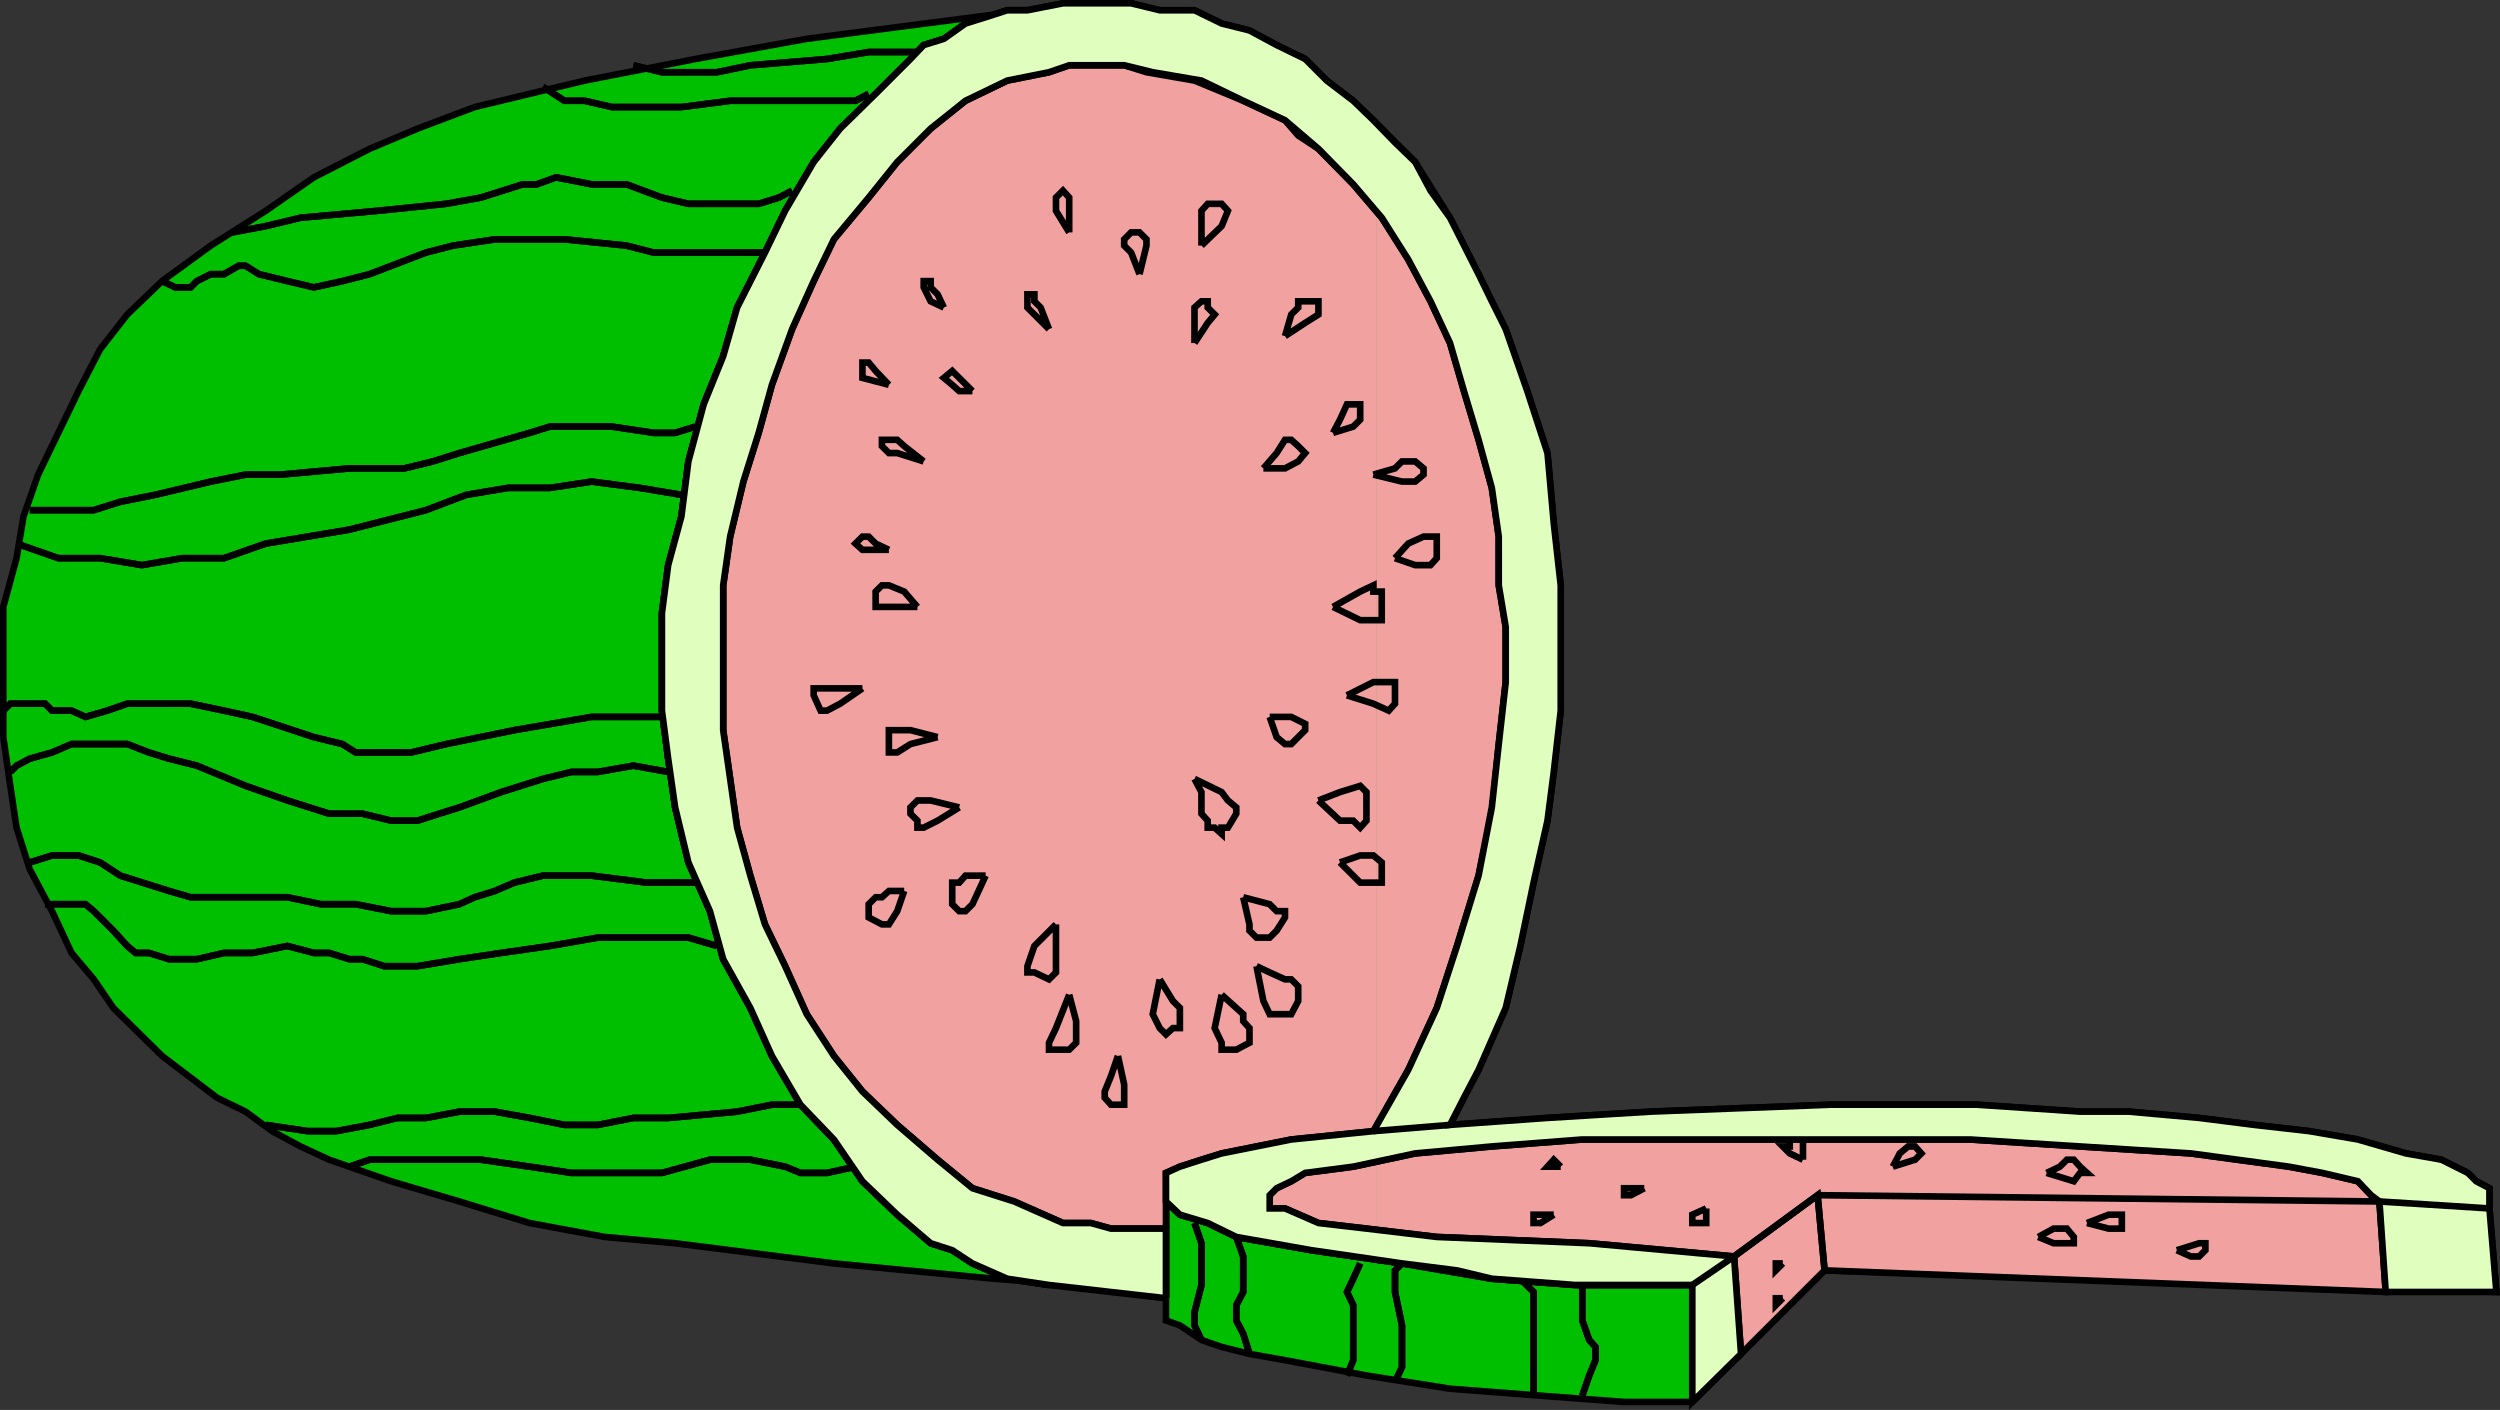 <svg xmlns="http://www.w3.org/2000/svg" width="359.096" height="202.516"><rect width="100%" height="100%" fill="#333333" stroke="none"/><path fill="#00bf00" stroke="#000" stroke-miterlimit="10" stroke-width=".952" d="m167.476 186.476-12.898-1.898-11.801-.903-23-2.199-22.801-2.898-10.098-.903-10.8-2-10.102-3.097-9.797-2.903-8.902-3.097-4.098-1.903-4.101-2.199-3.801-2.8-4.098-2-7.902-6-7-6.9-2.801-4.1-3.2-3.798-2.8-6-3.2-6-1.898-6-.902-6-1-7V87.175l1.902-7 1-6 2.098-6 2.902-6 2.899-6 3.101-6 3.899-5 5-4.797 7-5.101 7.902-5 6.899-4.801 8-4.098 6.898-2.902 8.203-3.098 7.899-1.902 7.898-1.898 15.902-3.102 16-2.898 31.7-4.102 5.101-1h9.797l4.102 1h5l3.898 1.902 4 1 3.902 2.098 4.098 2 3.102 3.102 3.8 2.898 2.899 2.8 6 6 5 8 4.101 8.102 3.899 7.899 3.101 8.898 2.899 8.903.902 10.097 1 8.903v18l-1 8.8-.902 7-2 8.899-1.899 9.101-2.101 8.899-3.899 8.898-2.101 4-2 3.903 14-1 14.8-.903 26-1h20.801l14.899 1h7l10.101.903 7.899 1 7.902.898 7 1.2 6.899 2 5.101.902 3.797 1.898 1.203 1.2 1.899 1v2.902l1 12-96.5-3.102-19 18.902h-9.801l-12-.902-13-1-12-1.898-11.7-2.2-5.101-.902-4-1-2.898-1-3.102-2.098-2-.703v-3.199"/><path fill="none" stroke="#000" stroke-miterlimit="10" stroke-width=".952" d="m150.68 184.578-6-.903-5-2.199-2.903-1.898-3.098-1-4.8-4.102-5-4.8-4.102-6-4.801-5-4.098-7-3.101-6.9-3.899-7-1.902-6.898-3.098-7-1.902-7.902-1-7-.898-6.898v-14l.898-6.903 1.902-7 1-7.898 2.2-8.2 2.8-6.902 2-7 4-7.898 2.899-6 4.101-7 3.801-4.801 5.098-5 5-5 1.902-2 2.899-.898 3.101-2.2 2.899-.902 3.101-1h2.899"/><path fill="none" stroke="#000" stroke-miterlimit="10" stroke-width=".952" d="m150.68 184.578-6-.903-5-2.199-2.903-1.898-3.098-1-4.8-4.102-5-4.8-4.102-6-4.801-5-4.098-7-3.101-6.9-3.899-7-1.902-6.898-3.098-7-1.902-7.902-1-7-.898-6.898v-14l.898-6.903 1.902-7 1-7.898 2.2-8.2 2.8-6.902 2-7 4-7.898 2.899-6 4.101-7 3.801-4.801 5.098-5 5-5 1.902-2 2.899-.898 3.101-2.2 2.899-.902 3.101-1h2.899"/><path fill="none" stroke="#000" stroke-miterlimit="10" stroke-width=".952" d="M167.476 176.476h-7.898l-2.899-.8h-4l-7-3.098-6-1.903-5-4.097-5.8-5-5-4.801-4.102-5.102-3.899-6-3.101-6.898-2.899-6-2.101-7-1.899-6.899-2-14v-20.8l1-7 1.899-7.903 2.199-7 1.902-6.898 2.899-8 3.101-6.899 2.899-6 5-6 4.101-5.101 4.801-4.801 5-4 6-2.898 6-1.2 2.899-1h7.898l4.102 1 7 1.2 6 2.898 6 2.8 4.8 4.102 5 5.098 4.098 4.8 3.8 6 3.2 6 2.8 6 2 6.9 2.102 7 1.899 6.902 1 7v7l1 6v7.898l-1 8.902-1 9.098-1.899 9.8-3.101 10.102-2.899 8.899-4.101 8.898-5 8.801"/><path fill="none" stroke="#000" stroke-miterlimit="10" stroke-width=".952" d="M167.476 176.476h-7.898l-2.899-.8h-4l-7-3.098-6-1.903-5-4.097-5.8-5-5-4.801-4.102-5.102-3.899-6-3.101-6.898-2.899-6-2.101-7-1.899-6.899-2-14v-20.8l1-7 1.899-7.903 2.199-7 1.902-6.898 2.899-8 3.101-6.899 2.899-6 5-6 4.101-5.101 4.801-4.801 5-4 6-2.898 6-1.2 2.899-1h7.898l4.102 1 7 1.2 6 2.898 6 2.8 4.8 4.102 5 5.098 4.098 4.8 3.8 6 3.2 6 2.8 6 2 6.9 2.102 7 1.899 6.902 1 7v7l1 6v7.898l-1 8.902-1 9.098-1.899 9.8-3.101 10.102-2.899 8.899-4.101 8.898-5 8.801"/><path fill="none" stroke="#000" stroke-miterlimit="10" stroke-width=".952" d="m208.277 161.578-15.801.898-13 2.2-5 1-3.797 1.902-3.203.898v18"/><path fill="none" stroke="#000" stroke-miterlimit="10" stroke-width=".952" d="m208.277 161.578-15.801.898-13 2.2-5 1-3.797 1.902-3.203.898v18"/><path fill="none" stroke="#000" stroke-miterlimit="10" stroke-width=".952" d="M167.476 170.675v1.903l2 1.898 4 1.2 4.102 2 10.8 1.902 13 1.898 12.899 2.2 12 .902h16.8"/><path fill="none" stroke="#000" stroke-miterlimit="10" stroke-width=".952" d="M167.476 170.675v1.903l2 1.898 4 1.2 4.102 2 10.8 1.902 13 1.898 12.899 2.2 12 .902h16.8m.001 16.8v-16.8l18-12.903 1 10.801"/><path fill="none" stroke="#000" stroke-miterlimit="10" stroke-width=".952" d="M243.078 201.378v-16.8l18-12.903 1 10.801"/><path fill="none" stroke="#000" stroke-miterlimit="10" stroke-width=".952" d="m250.078 194.476-1-14-20.801-1.898-21.899-.903-10.101-1.199-6.899-.8-4.8-2.098h-2.2v-1.903l1-1 2.098-1 2-1.199 6.902-.898 8.899-1.903 11-1 13-1h55.699l15.8 1 15.903 1 14.098 1.903 4.8.898 5.102 1.2 1.899 2 1.199.902.902 13"/><path fill="none" stroke="#000" stroke-miterlimit="10" stroke-width=".952" d="m250.078 194.476-1-14-20.801-1.898-21.899-.903-10.101-1.199-6.899-.8-4.8-2.098h-2.2v-1.903l1-1 2.098-1 2-1.199 6.902-.898 8.899-1.903 11-1 13-1h55.699l15.8 1 15.903 1 14.098 1.903 4.8.898 5.102 1.2 1.899 2 1.199.902.902 13m14.899-12-96.5-1.903m96.5 1.903-96.5-1.903"/><path fill="none" stroke="#000" stroke-miterlimit="10" stroke-width=".952" d="M227.277 184.578v5.097l1 2.801.902 1v1.902l-.902 2.2-1 2.898"/><path fill="none" stroke="#000" stroke-miterlimit="10" stroke-width=".952" d="M227.277 184.578v5.097l1 2.801.902 1v1.902l-.902 2.2-1 2.898m-7 0v-14.898l-1.899-1.903"/><path fill="none" stroke="#000" stroke-miterlimit="10" stroke-width=".952" d="M220.277 200.476v-14.898l-1.899-1.903m-17-2.199-1 1v3.102l1 4.8v6l-1 2.098"/><path fill="none" stroke="#000" stroke-miterlimit="10" stroke-width=".952" d="m201.378 181.476-1 1v3.102l1 4.8v6l-1 2.098m-6.902-.898.902-2.2v-7.902l-.902-1.898.902-1.903 1-2.199"/><path fill="none" stroke="#000" stroke-miterlimit="10" stroke-width=".952" d="m193.476 197.578.902-2.2v-7.902l-.902-1.898.902-1.903 1-2.199m-17.8-3.801 1 2.801v5.102l-1 1.898v2.2l1 1.902.898 2.898"/><path fill="none" stroke="#000" stroke-miterlimit="10" stroke-width=".952" d="m177.578 177.675 1 2.801v5.102l-1 1.898v2.2l1 1.902.898 2.898m-6.898-2-1-2.098v-1.902l1-3.898v-6l-1-2.903"/><path fill="none" stroke="#000" stroke-miterlimit="10" stroke-width=".952" d="m172.578 192.476-1-2.098v-1.902l1-3.898v-6l-1-2.903m-48.7-8.097-4.101.898h-3.801l-2.2-.898-5-1h-5.8l-6.898 1.898h-13l-6-.898-7-1h-16l-2.899 1"/><path fill="none" stroke="#000" stroke-miterlimit="10" stroke-width=".952" d="m122.878 167.578-4.101.898h-3.801l-2.2-.898-5-1h-5.8l-6.898 1.898h-13l-6-.898-7-1h-16l-2.899 1m-11.999-6 6 .898h4.097l4.8-.898 4-1h4.102l4.797-.903h5.102l5 .903 5 1h4.8l5.098-1h5l9.902-.903 5-1h5"/><path fill="none" stroke="#000" stroke-miterlimit="10" stroke-width=".952" d="m38.18 161.578 6 .898h4.097l4.8-.898 4-1h4.102l4.797-.903h5.102l5 .903 5 1h4.8l5.098-1h5l9.902-.903 5-1h5m-12.902-22.797-4.098-1.203h-13l-6.902 1.203-7 1-6 .899-6 1h-4.797l-3.101-1h-1.899l-2.902-.899h-2.2l-3.8-1-5 1h-4.098l-3.902.899h-4l-2.899-.899h-1.902l-1.2-1-2-2.203-2.8-2.797-1.2-1h-5.8"/><path fill="none" stroke="#000" stroke-miterlimit="10" stroke-width=".952" d="m102.976 135.878-4.098-1.203h-13l-6.902 1.203-7 1-6 .899-6 1h-4.797l-3.101-1h-1.899l-2.902-.899h-2.2l-3.8-1-5 1h-4.098l-3.902.899h-4l-2.899-.899h-1.902l-1.2-1-2-2.203-2.8-2.797-1.2-1h-5.8m-2.199-6 3.199-1h3.8l3.102 1 2.899 1.899 7 2.199 3.101.902h13.899l4.8 1h5l5.102 1h5l4.797-1 2.203-1 2.899-.902 2.8-1.2 4.098-1h7l7.902 1h7"/><path fill="none" stroke="#000" stroke-miterlimit="10" stroke-width=".952" d="m4.277 123.878 3.199-1h3.8l3.102 1 2.899 1.899 7 2.199 3.101.902h13.899l4.8 1h5l5.102 1h5l4.797-1 2.203-1 2.899-.902 2.8-1.2 4.098-1h7l7.902 1h7m-3.902-15.898-5-.902-5.098.902h-3.8l-4.102 1-6 1.899-6 2.199-2.898.902-3.102 1h-3.797l-4.101-1h-4.801l-6-1.902-6-2.098-7-2.902-4-1-2.899-.898-3.101-1.2h-8l-2.801 1.2-3.2.898-1.898 1-.902.902"/><path fill="none" stroke="#000" stroke-miterlimit="10" stroke-width=".952" d="m95.976 110.878-5-.902-5.098.902h-3.8l-4.102 1-6 1.899-6 2.199-2.898.902-3.102 1h-3.797l-4.101-1h-4.801l-6-1.902-6-2.098-7-2.902-4-1-2.899-.898-3.101-1.2h-8l-2.801 1.2-3.2.898-1.898 1-.902.902m-1-8.8 1-1h5l1 1h2.8l2 .898 3.102-.898 2.899-1h9.101l4.801 1 4.098.898 8.8 2.902 4.102 1 1.899 1.2h8l5-1.2 9.8-2 11.098-1.902h10.102"/><path fill="none" stroke="#000" stroke-miterlimit="10" stroke-width=".952" d="m.476 102.078 1-1h5l1 1h2.8l2 .898 3.102-.898 2.899-1h9.101l4.801 1 4.098.898 8.8 2.902 4.102 1 1.899 1.2h8l5-1.2 9.8-2 11.098-1.902h10.102m2.8-31.898-6-1-6.902-.903-6 .903h-6l-6 1-5.797 2.199-11 2.8-12 2-6 2.098h-6l-5.8 1-6-1h-6l-6-2.097"/><path fill="none" stroke="#000" stroke-miterlimit="10" stroke-width=".952" d="m97.878 71.078-6-1-6.902-.903-6 .903h-6l-6 1-5.797 2.199-11 2.8-12 2-6 2.098h-6l-5.8 1-6-1h-6l-6-2.097m1.898-4.801h9.199l3.8-1.2 5-1 8-1.902 5-1h5l9.903-.898h7.899l4.101-1 3.797-1.2 10.102-2.902 2.898-.898h8.902l6 .898h3.098l2.902-.898"/><path fill="none" stroke="#000" stroke-miterlimit="10" stroke-width=".952" d="M4.277 73.277h9.199l3.8-1.2 5-1 8-1.902 5-1h5l9.903-.898h7.899l4.101-1 3.797-1.2 10.102-2.902 2.898-.898h8.902l6 .898h3.098l2.902-.898m10-25h-16l-3.902-1-8.898-.899h-10l-6 .899-3.899 1-8.101 3.101-3.899 1-4.101.899-3.801-.899-4.098-1-1.902-1.203h-1l-2.098 1.203h-1.902l-2 1-.899.899H25.18l-1.902-.899"/><path fill="none" stroke="#000" stroke-miterlimit="10" stroke-width=".952" d="M109.878 36.277h-16l-3.902-1-8.898-.899h-10l-6 .899-3.899 1-8.101 3.101-3.899 1-4.101.899-3.801-.899-4.098-1-1.902-1.203h-1l-2.098 1.203h-1.902l-2 1-.899.899H25.18l-1.902-.899m10.1-7 4.801-.902 5-1.2 11.098-1 9.8-1 5-.898 6-1.902h2l2.801-1 5.098 1h5l5.102 1.902 3.8.899h10.098l2.902-.899 1.899-1"/><path fill="none" stroke="#000" stroke-miterlimit="10" stroke-width=".952" d="m33.378 33.378 4.801-.902 5-1.2 11.098-1 9.8-1 5-.898 6-1.902h2l2.801-1 5.098 1h5l5.102 1.902 3.8.899h10.098l2.902-.899 1.899-1m11-13.902-1.899 1h-18l-7 .902h-10l-3.902-.902h-2.898l-3.102-2"/><path fill="none" stroke="#000" stroke-miterlimit="10" stroke-width=".952" d="m124.777 13.476-1.899 1h-18l-7 .902h-10l-3.902-.902h-2.898l-3.102-2m13-3.098 4.102 1h7.898l4.8-1 11-.902 6-1h7"/><path fill="none" stroke="#000" stroke-miterlimit="10" stroke-width=".952" d="m90.976 9.378 4.102 1h7.898l4.8-1 11-.902 6-1h7m34.802 133.199 1.898 3.102 1 1v2.898h-1l-1 .903-.898-.903v-7m-6 11 .898 4.102v2.898h-1.898l-.899-1v-.898l.899-2.2 1-2.902m-7-8.797 1 3.797v3.102l-1 1h-2.899v-1l1-2.102 1.899-4.797m-1.898-10.101v6.898l-1 1-2.102-1h-1v-.898l1-2.899 3.101-3.101m-10.101-7-1.899 4.101-1 1h-.902l-1-1v-3.101h1l.902-1h2.899m-11.7 2.199-1 2.902-1.199 1.899h-1l-1.902-1v-1.899l1-1h.902l1-.902h2.2m7.898-13-3.098 2.902-2 1h-.902v-1l-1-1v-.902l1-1h6m-3.097-9.098-3.903 1-1.899 1.2h-1.199v-2.2l1.2-1h1.898l3.902 1m-10.801-7-3.199 2.2-1.902 1h-.899l-1-2.2v-1h7m7.899-11.703h-6v-2.199l.902-.898h1l2.2.898 1.898 2.2m-4.097-8.2h-3.802l-1-.898 1-1h.899l1 1 1.902.898m5.001-12.699-3.802-1.2h-1.199l-1-1v-.902h2.2l1 .903 2.8 2.199m-4.999-11-3.802-1v-2.2h.899l1 1.2 1.902 2m12.001.898h-1.903l-1-.898-1.2-1 1.2-1h1l1.902 2.898m-4.101-12-1.899-.898-1-2v-.899h1v.899l1 1 .899 1.898m15.102 3.102-3.102-3.102v-1.898h1v1l.898.898 1.203 3.102m2.899-13.899-1.899-3.101v-1.899l1-1 .899 1v5m10.102 6-1.204-3.101-1-1v-.899l1-1h1.203l1 1v.899l-1 4.101m8.899-4.101v-5l.898-1h2l.902 1-.902 2.199-2.898 2.8m-1 14.001v-5.102l1-.898h.898v.898l1 1-1 1.203-1.898 2.899m13-1 .898-3.102 1-1.898h2.902v1.898l-1.902 1.203-2.898 1.899m6.898 13.898 1-1.898 1-2.2h1.902l.899 1-.899 1.2-1 1-2.902.898m-10 5.102 1.902-2.2 1.2-1.902h.898l1 .903 1 1v1.199h-1l-1.898 1h-3.102m15.801.898 3.101-.898 1-1h1.899l1.199 1v.898l-1.2 1h-1.898l-4.101-1m3.101 12 1.899-2.097 2.199-1h1.902v3.097l-.902 1h-2.2l-2.898-1m-8.902 7 3.902-2.199 1.899-.898h1.199v5h-3.098l-3.902-1.903m2 12.703 3.8-1.902 2.2-1v1h.902v3.102l-.902 1h-1l-1.2-1-3.8-1.2m-11.098 3.098h3.098l2 1v.902l-2 2h-.898l-1.2-1-1-2.902m-10.8 8.902 3.898 1.899 2.102 2.199v.902l-1.2 2h-.902v.899l-1-.899h-1v-1l-.898-1v-3.101l-1-1.899m17.8 3.098 4.098-1.2 1.902-.898.899.899v4.101l-.899 1-1-1h-1.902l-3.098-2.902m3.098 8.902 2.902-1h1.899l1.199 1v2.899h-3.098l-2.902-2.899m-13.898 5 3.8 1 2.2 1v.899l-1.2 1.898-1 1h-1.902l-1-1v-.898l-.898-3.899m1.898 9.899 1.902.898 2.2 1h.898l1 1v2.102l-1 1.898h-3.098v-.898l-.902-1-1-5m-5 4.101 3.102 2.797.898 2v2.102l-1.898 1h-2.102v-1l-1-2.102 1-4.797m48.704 24.7h-1.903v-1h.902l1 1m-.999 6.898-1.903 1.2h-1v-1.2h2.902m13.001-3.801-1.903 1h-1v-1h2.902m8.899 2.903v2.097h-2v-1.199l2-.898m13.898-7-1.898-.903-1-1h1v-1h1.898v2.903m12.902 1 1-1.903 1.2-1h1l.898 1-.898.903-3.2 1m22.098.898 1.902-.898 1-1h1l.899 1 1 .898h-1l-.899 1.2-3.902-1.2m5.801 7.199 3.101-1.199h1.899v2h-1.899l-3.101-.8m12.903 3.902 3.198-1h.899v1l-.899.898h-1.199l-2-.898m-19.902-1.903 3.101-1.199h1l1 1.2v.902h-2.902l-2.2-.903m-36.698 3.801-1 1v-1h1m0 5-1 1v-1h1"/><path fill="#f2a1a1" d="m197.777 176.675 8.601 1 21.899.903 20.8 1.898 1 14 12-12 80.602 3.102-.902-13-1.2-.903-1.898-2-5.101-1.199-4.801-.898-14.098-1.903-15.902-1-15.801-1h-55.7l-13 1-11 1-5.5 1.203v9.797"/><path fill="#f2a1a1" d="m197.777 166.878-3.399.7-6.902.898-2 1.2-2.098 1-1 1v1.902h2.2l4.8 2.097 6.899.801 1.5.2v-9.798m0-4.8 4.5-8.403 4.101-8.898 2.899-8.899 3.101-10.101 1.899-8.899 1-10 1-8.902v-7.898l-1-6v-7l-1-7-1.899-6.903-2.101-7-2-6.898-2.801-6-3.2-6-3.8-6-.7-.801v131.602"/><path fill="#f2a1a1" d="m197.777 30.476-3.399-4-5-5.098-2.902-1.902-1.898-2.2-6-2.8-7-2.898-6.899-1.2-3.203-1h-7.898l-2.899 1-6 1.2-6 2.898-5 4-4.8 4.8-4.102 5.102-5 6-2.899 6-3.101 6.899-2.899 8-1.902 6.898-2.2 7-1.898 7.903-1 7v20.8l2 14 1.899 6.899 2.101 7 2.899 6 3.101 6.898 3.899 6 4.101 5.102 5 4.8 5.801 5 5 4.098 6 1.903 7 3.097h4l2.899.801h7.898v-8l2-.898 3.102-1 2.898-.903 10-2 11.8-1.199.5-.398V30.476"/><path fill="none" stroke="#000" stroke-miterlimit="10" stroke-width=".952" d="M167.476 176.476h-7.898l-2.899-.8h-4l-7-3.098-6-1.903-5-4.097-5.8-5-5-4.801-4.102-5.102-3.899-6-3.101-6.898-2.899-6-2.101-7-1.899-6.899-2-14v-20.8l1-7 1.899-7.903 2.199-7 1.902-6.898 2.899-8 3.101-6.899 2.899-6 5-6 4.101-5.101 4.801-4.801 5-4 6-2.898 6-1.2 2.899-1h7.898l3.203 1 6.899 1.2 7 2.898 6 2.8 1.898 2.2 2.902 1.902 5 5.098 4.098 4.8 3.8 6 3.2 6 2.8 6 2 6.9 2.102 7 1.899 6.902 1 7v7l1 6v7.898l-1 8.902-1 10-1.899 8.899-3.101 10.101-2.899 8.899-4.101 8.898-5 8.801-11.801 1.2-10 2-2.898.902-3.102 1-2 .898v8m81.602 4-20.801-1.898-21.899-.903-10.101-1.199-6.899-.8-4.8-2.098h-2.2v-1.903l1-1 2.098-1 2-1.199 6.902-.898 8.899-1.903 11-1 13-1h55.699l15.8 1 15.903 1 14.098 1.903 4.8.898 5.102 1.2 1.899 2 1.199.902.902 13-80.601-3.102-12 12-1-14"/><path fill="none" stroke="#000" stroke-miterlimit="10" stroke-width=".952" d="m249.078 180.476 12-8.8 1 10.8"/><path fill="none" stroke="#000" stroke-miterlimit="10" stroke-width=".952" d="m249.078 180.476 12-8.8 1 10.8m-1-10.801 80.699.903m-80.699-.903 80.699.903m-29.097 7 3.198-1h.899v1l-.899.898h-1.199l-2-.898m-19.902-1.903 2.199-1.199h1.902l1 1.2v.902h-2.902l-2.2-.903m7.001-2 3.101-1.199h1.899v2h-1.899l-3.101-.8m-5.801-7.2 1.902-.898 1-1h1l.899 1 1 .898h-1l-.899 1.2-3.902-1.2m-22.098-.898 1-1.903 1.2-1h1l.898 1-.898.903-3.2 1m-12.902-1-1.898-.903-1-1h1v-1h1.898v2.903m-2.898 19.898-1 1v-1h1"/><path fill="none" stroke="#000" stroke-miterlimit="10" stroke-width=".952" d="m256.078 181.476-1 1v-1h1m-11-7.898v2.097h-2v-1.199l2-.898m-8.898-2.903-1.903 1h-1v-1h2.902m-12.999 3.801-1.903 1.2h-1v-1.2h2.902m1.001-6.898h-1.903l.902-1 1 1m-57.601-26.903 1.898 3.102 1 1v2.898h-1l-1 .903-.898-.903-1-2 1-5m-6 11 .898 4.102v2.898h-1.898l-.899-1v-.898l.899-2.2 1-2.902m-7-8.797 1 3.797v3.102l-1 1h-2.899v-1l1-2.102 1.899-4.797m-1.898-10.101v6.898l-1 1-2.102-1h-1v-.898l1-2.899 3.101-3.101m-10.101-7-1.899 4.101-1 1h-.902l-1-1v-3.101h1l.902-1h2.899m-11.7 2.199-1 2.902-1.199 1.899h-1l-1.902-1v-1.899l1-1h.902l1-.902h2.2m7.898-12-3.098 1.902-2 1h-.902v-1l-1-1v-.902l1-1h1.902l4.098 1m-3.097-10.098-3.903 1-1.899 1.2h-1.199v-3.2h3.098l3.902 1m-10.801-7-3.199 2.2-1.902 1h-.899l-1-2.2v-1h7m7.899-11.703h-6v-2.199l.902-.898h1l2.2.898 1.898 2.2m-4.097-8.2h-3.802l-1-.898 1-1h.899l1 1 1.902.898m5.001-12.699-3.802-1.2h-1.199l-1-1v-.902h2.2l1 .903 2.8 2.199m-4.999-11-3.802-1v-2.2h.899l1 1.2 1.902 2m12.001.898h-1.903l-1-.898-1.2-1 1.2-1 1 1 1.902 1.898m-4.101-12-1.899-.898-1-2v-.899h1v.899l1 1 .899 1.898m15.102 3.102-3.102-3.102v-1.898h1v1l.898.898 1.203 3.102m2.899-13.899-1.899-3.101v-1.899l1-1 .899 1v5m10.102 6-1.204-3.101-1-1v-.899l1-1h1.203l1 1v.899l-1 4.101m8.899-4.101v-5l.898-1h2l.902 1-.902 2.199-2.898 2.8m-1 14.001v-5.102l1-.898h.898v.898l1 1-1 1.203-1.898 2.899m13-1 .898-3.102 1-1v-.898h2.902v1.898l-1.902 1.203-2.898 1.899m6.898 13.898 1-1.898 1-2.2h1.902v2.2l-1 1-2.902.898m-10 5.102 1.902-2.2 1.2-1.902h.898l1 .903 1 1-1 1.199-1.898 1h-3.102m15.801.898 3.101-.898 1-1h1.899l1.199 1v.898l-1.2 1h-1.898l-4.101-1m3.101 12 1.899-2.097 2.199-1h1.902v3.097l-.902 1h-2.2l-2.898-1m-8.902 7 3.902-2.199 1.899-.898v.898h1.199v4.102h-3.098l-3.902-1.903m2 12.703 3.8-1.902h3.102v3.102l-.902 1-2.2-1-3.8-1.2m-11.098 3.098h3.098l2 1v.902l-2 2h-.898l-1.2-1-1-2.902m-10.8 8.902 3.898 1.899.902 1.199 1.2 1v.902l-1.2 2h-.902v.899l-1-.899h-1v-1l-.898-1v-3.101l-1-1.899m17.8 3.098 3.098-1.2 2.902-.898.899.899v4.101l-.899 1-1-1h-1.902l-3.098-2.902m3.098 8.902 2.902-1h1.899l1.199 1v2.899h-3.098l-1-1-1.902-1.899m-13.898 5 3.8 1 1 1h1.2v.899l-1.2 1.898-1 1h-1.902l-1-1v-.898l-.898-3.899m1.898 9.899 1.902.898 2.2 1h.898l1 1v2.102l-1 1.898h-3.098l-.902-1.898-1-5m-5 4.101 3.102 2.797v1l.898 1v2.102l-1.898 1h-2.102v-1l-1-2.102 1-4.797"/><path fill="#e0ffbf" stroke="#000" stroke-miterlimit="10" stroke-width=".952" d="m167.476 186.476-16.797-1.898-6-.903-5-2.199-2.902-1.898-3.098-1-4.8-4.102-5-4.8-4.102-6-4.801-5-4.098-7-3.101-6.9-3.899-7-1.902-6.898-3.098-7-1.902-7.902-1-7-.898-6.898v-14l.898-6.903 1.902-7 1-7.898 2.2-8.2 2.8-6.902 2-7 4-7.898 2.899-6 4.101-7 3.801-4.801 5.098-5 5-5 1.902-2 2.899-.898 3.101-2.2 2.899-.902 3.101-1h2.899l5.101-1h9.797l4.102 1h5l3.898 1.902 4 1 3.902 2.098 4.098 2 3.102 3.102 3.8 2.898 2.899 2.8 3.101 3.2 2.899 2.8 2.199 4.102 2.8 3.899 4.102 8.101 1.899 3.899 2 4 3.101 8.898 2.899 8.903.902 10.097 1 8.903v18l-1 8.8-.902 7-2 8.899-1.899 9.101-2.101 8.899-3.899 8.898-2.101 4-2 3.903 14-1 14.8-.903 26-1h20.801l14.899 1h7l10.101.903 7.899 1 7.902.898 7 1.2 6.899 2 5.101.902 3.797 1.898 1.203 1.2 1.899 1v2.902l1 12h-15.899l-.902-13-1.2-.903-1.898-2-5.101-1.199-4.801-.898-14.098-1.903-15.902-1-15.801-1h-55.7l-13 1-11 1-8.898 1.903-6.902.898-2 1.2-2.098 1-1 1v1.902h2.2l4.8 2.097 6.899.801 10.101 1.2 21.899.902 20.8 1.898 1 14-7 6.902v-16.8h-16.8l-12-.903-5-1.199-7.899-1-13-1.898-10.8-1.903-4.102-2-4-1.199-2-1.898v-4.102l2-.898 3.102-1 2.898-.903 10-2 11.8-1.199 5-8.8 4.102-8.9 2.899-8.898 3.101-10.101 1.899-9.801 1-9.098 1-8.902v-7.898l-1-6v-7l-1-7-1.899-6.903-2.101-7-2-6.898-2.801-6-3.2-6-3.8-6-4.098-4.801-5-5.098-4.8-4.101-6-2.801-6-2.898-7-1.2-4.102-1h-7.898l-2.899 1-6 1.2-6 2.898-5 4-4.8 4.8-4.102 5.102-5 6-2.899 6-3.101 6.899-2.899 8-1.902 6.898-2.2 7-1.898 7.903-1 7v20.8l2 14 1.899 6.899 2.101 7 2.899 6 3.101 6.898 3.899 6 4.101 5.102 5 4.8 5.801 5 5 4.098 6 1.903 7 3.097h4l2.899.801h7.898v10"/><path fill="none" stroke="#000" stroke-miterlimit="10" stroke-width=".952" d="m197.277 162.476 11-.898m-11 .898 11-.898m34.801 23 6-4.102m-6 4.102 6-4.102m92.699-7.898 15.8 1m-15.8-1 15.8 1"/></svg>
